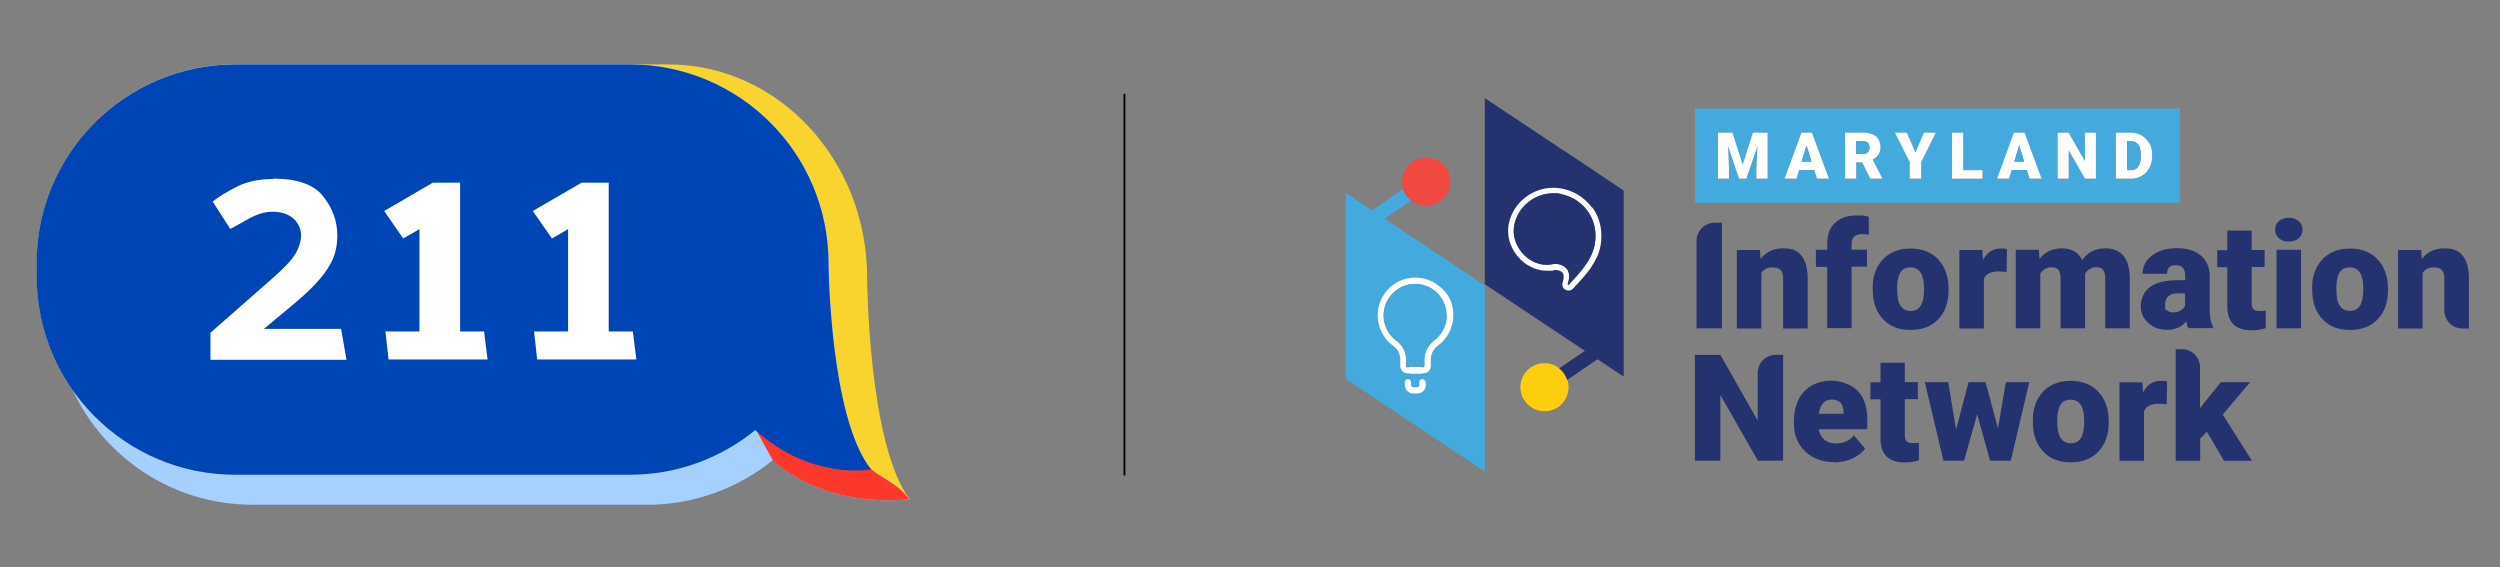 <?xml version="1.0" encoding="UTF-8"?> <svg xmlns="http://www.w3.org/2000/svg" id="Layer_1" version="1.1" viewBox="0 0 1366 310"><rect x="0" y="0" width="1366" height="310" fill="#808080" stroke="none"/><defs><style> .st0 { fill: #fad42e; } .st1 { fill: #a6d1ff; } .st2 { fill: #ef4941; } .st3 { fill: #0045b5; } .st4 { fill: #4ad; } .st5 { fill: #fdce0d; } .st6 { fill: #fff; } .st7 { fill: #fc382b; } .st8 { fill: #253270; } </style></defs><g><path class="st0" d="M497,272.8s0,0,0,0c-22.7-30.4-23.2-121-23.2-121,0-64.4-48.6-116.6-108.6-116.6h-236.5c-60,0-108.6,48.6-108.6,108.6v7c0,41.6,23.4,77.8,57.8,96,15.2,8,32.4,12.6,50.8,12.6h215.5c26,0,49.9-9.2,68.6-24.4.2.2.4.3.5.5,1.9,1.7,3.8,3.2,5.7,4.7,12,9.1,23.8,13.4,33.6,15.4,23.1,13.1,43.9,17.2,44.4,17.3,0,0,0,0,0,0h0Z"></path><path class="st1" d="M475.7,256c-22.4-28.7-22.9-112.3-22.9-112.3,0-60-48.6-108.6-108.6-108.6h-215.5c-60,0-108.6,48.6-108.6,108.6v7c0,23,7.1,44.2,19.3,61.8,17.2,37.4,54.9,63.3,98.7,63.3h215.5c26,0,49.9-9.2,68.7-24.4,30.9,27.8,74.8,21.3,74.8,21.3-7.6-9.5-14.6-10.9-21.3-16.7"></path><path class="st7" d="M497,272.8c-18.4-22.9-33.5,1.3-48.3-104.5-.7-5.1-56.9,28.1-56.9,28.1l30.4,55c30.9,27.8,74.8,21.3,74.8,21.3"></path><path class="st3" d="M476,256.5c-22.7-28.3-23.3-112.7-23.3-112.7,0-60-48.6-108.6-108.6-108.6h-215.5c-60,0-108.6,48.6-108.6,108.6v7c0,60,48.6,108.6,108.6,108.6h215.5c26,0,49.9-9.2,68.6-24.4,30.9,27.8,63.2,21.5,63.2,21.5"></path><path class="st6" d="M149.3,97.6c13.1,0,22.2,3.2,27.3,9.7,5.1,6.4,7.7,13.5,7.7,21.3s-1.9,13.1-5.7,18.8c-3.8,5.7-9.9,11.9-18.2,18.8l-16.2,13.5h42.2l2.9,16.9h-74.3v-14.8l33.5-29.4c6.4-5.6,10.6-10,12.7-13.4,2.1-3.4,3.2-6.8,3.3-10.3,0-3.6-1.4-6.7-4.1-9.2-2.7-2.5-6.5-3.8-11.4-3.8s-9.1,1.5-14.5,4.6c-5.5,3.1-8.4,4.7-8.7,4.8l-9.6-15c3.2-2.5,7.5-5.2,13-8,5.5-2.8,12.2-4.3,20.2-4.3"></path></g><polygon class="st6" points="210.6 181.1 229.2 181.1 229.2 125.2 220.3 130.3 209.9 115.3 236.5 99.8 251.4 99.8 251.4 181.1 264.5 181.1 266.4 196.4 212.3 196.4 210.6 181.1"></polygon><polygon class="st6" points="291.8 181.1 310.4 181.1 310.4 125.2 301.6 130.3 291.1 115.3 317.8 99.8 332.6 99.8 332.6 181.1 345.8 181.1 347.7 196.4 293.5 196.4 291.8 181.1"></polygon><rect x="613.9" y="51.3" width="1" height="208.5"></rect><g><path class="st5" d="M854.8,219c-2,2.9-4.9,4.9-8.4,5.5-.8.2-1.7.2-2.5.2-6.2,0-11.7-4.4-12.9-10.6-.7-3.4,0-6.9,2-9.9,2-2.9,5-4.9,8.4-5.5,3.5-.7,7,0,9.9,2,.2.2.5.4.7.5,1.1.8,2,1.8,2.7,2.8.7,1.1,1.3,2.3,1.7,3.5.2.5.3,1,.4,1.5.7,3.4,0,6.9-2,9.9"></path><path class="st8" d="M874.3,134.5c-1.7,8.9-8.6,16.3-12.7,20.8-.9.9-1.6,1.7-2,2.2-.7.8-1.7,1.3-2.7,1.3s-2.2-.5-2.8-1.4c-.6-.9-.8-2-.4-3,.6-1.6,1-3.9.1-5.2-.3-.5-.8-.8-1.4-1.1-1.2-.6-2.5-.7-3.7-.4-1.1.2-2.3.3-3.5.3-6.2,0-12.1-3-16.3-8.2-4.2-5.2-5.8-11.7-4.5-17.8,2.5-11.2,12.7-19.3,24.2-19.3s2.1,0,3.1.2c7.3.9,13.9,4.9,18.1,10.7,4.3,5.9,5.9,13.4,4.4,21M877.3,97.5l-3.3-2.2-3.7-2.5-3.3-2.2-5.7-3.8-5.3-3.5-1.7-1.1-1.6-1-3.7-2.5-3.3-2.2-34.4-22.9v101.7l54.7,36.4-14.1,9.6c1.1.8,2,1.8,2.7,2.8.7,1.1,1.3,2.3,1.7,3.5l16.6-11.3,14.3,9.5v-101.7l-10.1-6.7Z"></path><path class="st8" d="M871.3,133.9c-1.9,10-11.6,18.5-14,21.6,0,0-.2.1-.3.1-.2,0-.4-.1-.4-.4,2.4-7.1-1.2-9.7-4.1-10.6-1.5-.5-3-.5-4.5-.2-.9.2-1.9.3-2.8.3-11,0-20.2-11.4-17.7-22.2,2.2-9.9,11.3-16.9,21.2-16.9s1.8,0,2.7.2c12.3,1.6,22.8,13,19.9,28.1M869.9,113.5c-4.3-5.9-10.9-9.8-18.1-10.7-1-.1-2.1-.2-3.1-.2-11.5,0-21.7,8.1-24.2,19.3-1.4,6.1.3,12.5,4.5,17.8,4.2,5.2,10.1,8.2,16.3,8.2s2.3-.1,3.5-.3c1.3-.2,2.6-.1,3.7.4.6.3,1.1.6,1.4,1.1.9,1.3.5,3.6,0,5.2-.4,1-.2,2.1.4,3,.6.9,1.7,1.4,2.8,1.4s2.1-.5,2.7-1.3c.4-.5,1.1-1.3,2-2.2,4.1-4.4,11-11.8,12.7-20.8,1.4-7.6-.1-15.1-4.4-21"></path><path class="st4" d="M785.5,189.1c-2.3,1.7-3.7,4.5-3.7,7.5v3.5c0,2.2-1.8,4-4,4h-.6v.2h-7.1v-.2h-1c-2.2,0-4-1.8-4-4v-3.5c0-3-1.4-5.8-3.8-7.5-5.8-4.2-8.9-10.9-8.5-18,.3-5.1,2.5-9.8,6.1-13.4,3.6-3.6,8.4-5.7,13.5-5.9,5.7-.3,11.1,1.8,15.2,5.7,4.1,3.9,6.4,9.2,6.4,14.9s-3.2,12.9-8.6,16.7M779.1,210.4c0,2.5-2.1,4.6-4.6,4.6h-2.3c-2.5,0-4.6-2.1-4.6-4.6v-1.6c0-1,.8-1.7,1.7-1.7s1.7.8,1.7,1.7v1.6c0,.6.5,1.1,1.1,1.1h2.3c.6,0,1.1-.5,1.1-1.1v-1.6c0-1,.8-1.7,1.7-1.7s1.7.8,1.7,1.7v1.6ZM756.7,119.4l14.4-9.8c0,0-.2-.1-.3-.2-2-1.6-3.4-3.7-4.2-6.1l-16.9,11.6-14.4-9.6v101.7l76,50.6v-101.7l-54.7-36.4Z"></path><path class="st6" d="M783.4,186.3c-3.2,2.3-5.2,6.2-5.2,10.3v3.5c0,.3-.3.6-.6.6h-.6v-.2h-7.1v.2h-1c-.3,0-.6-.2-.6-.6v-3.5c0-4.1-1.9-8-5.2-10.3-4.8-3.5-7.5-9.1-7.1-15,.5-8.6,7.7-15.7,16.3-16.1,4.8-.2,9.3,1.5,12.7,4.7,3.4,3.3,5.3,7.7,5.3,12.4s-2.7,10.7-7.1,14M787.6,157.4c-4.1-3.9-9.5-6-15.2-5.7-5.1.2-9.9,2.3-13.5,5.9-3.6,3.6-5.8,8.3-6.1,13.4-.4,7.1,2.7,13.9,8.5,18,2.4,1.7,3.8,4.5,3.8,7.5v3.5c0,2.2,1.8,4,4,4h1v.2h7.1v-.2h.6c2.2,0,4-1.8,4-4v-3.5c0-3,1.4-5.8,3.7-7.5,5.4-3.9,8.6-10.1,8.6-16.7s-2.3-11-6.4-14.9"></path><path class="st2" d="M790.1,106.5c-2,2.9-5,4.9-8.4,5.6-.8.2-1.7.3-2.5.3-2.6,0-5.2-.8-7.3-2.3-.2-.2-.5-.3-.7-.5,0,0-.2-.1-.3-.2-2-1.6-3.4-3.7-4.2-6.1,0,0,0-.2,0-.3-.1-.4-.2-.8-.3-1.2-.7-3.4,0-7,2-9.9,2-2.9,5-4.9,8.4-5.6,3.4-.7,7,0,9.9,2,.2.2.5.3.7.5,0,0,.2.1.3.2,2,1.6,3.4,3.7,4.2,6.1,0,0,0,.2,0,.3.1.4.2.8.3,1.3.7,3.4,0,7-2,9.9"></path><path class="st6" d="M871.3,133.9c-1.9,10-11.6,18.5-14,21.6,0,0-.2.1-.3.1-.2,0-.4-.1-.4-.4,2.4-7.1-1.2-9.7-4.1-10.6-1.5-.5-3-.5-4.5-.2-.9.2-1.9.3-2.8.3-11,0-20.2-11.4-17.7-22.2,2.2-9.9,11.3-16.9,21.2-16.9s1.8,0,2.7.2c12.3,1.6,22.8,13,19.9,28.1M869.9,113.5c-4.3-5.9-10.9-9.8-18.1-10.7-1-.1-2.1-.2-3.1-.2-11.5,0-21.7,8.1-24.2,19.3-1.4,6.1.3,12.5,4.5,17.8,4.2,5.2,10.1,8.2,16.3,8.2s2.3-.1,3.5-.3c1.3-.2,2.6-.1,3.7.4.6.3,1.1.6,1.4,1.1.9,1.3.5,3.6,0,5.2-.4,1-.2,2.1.4,3,.6.9,1.7,1.4,2.8,1.4s2.1-.5,2.7-1.3c.4-.5,1.1-1.3,2-2.2,4.1-4.4,11-11.8,12.7-20.8,1.4-7.6-.1-15.1-4.4-21"></path><path class="st8" d="M871.3,133.9c-1.9,10-11.6,18.5-14,21.6,0,0-.2.1-.3.1-.2,0-.4-.1-.4-.4,2.4-7.1-1.2-9.7-4.1-10.6-1.5-.5-3-.5-4.5-.2-1,.2-1.9.3-2.8.3-11,0-20.2-11.4-17.7-22.2,2.2-9.9,11.3-16.9,21.2-16.9s1.8,0,2.7.2c12.4,1.6,22.8,13,19.9,28.1"></path><path class="st4" d="M790.6,172.3c0,5.5-2.7,10.7-7.1,13.9-3.2,2.3-5.2,6.2-5.2,10.3v3.5c0,.3-.3.6-.6.6h-.6v-.2h-7.1v.2h-1c-.3,0-.6-.3-.6-.6v-3.5c0-4.1-1.9-8-5.2-10.3-4.8-3.5-7.5-9.1-7.1-15,.5-8.6,7.7-15.7,16.3-16.1,4.8-.2,9.3,1.5,12.7,4.7,3.4,3.3,5.3,7.7,5.3,12.4"></path><path class="st6" d="M779.1,208.8v1.6c0,2.5-2.1,4.6-4.6,4.6h-2.3c-2.5,0-4.6-2.1-4.6-4.6v-1.6c0-1,.8-1.7,1.7-1.7s1.7.8,1.7,1.7v1.6c0,.6.5,1.1,1.1,1.1h2.3c.6,0,1.1-.5,1.1-1.1v-1.6c0-1,.8-1.7,1.7-1.7s1.7.8,1.7,1.7"></path><path class="st4" d="M1175.8,85.6c0,2.3-.5,4.4-1.5,6.2-1,1.8-2.3,3.2-4.1,4.3-1.8,1-3.7,1.6-5.9,1.6h-8.3v-25.1h8.1c2.2,0,4.2.5,6,1.5,1.8,1,3.2,2.4,4.1,4.3,1,1.8,1.5,3.9,1.5,6.2v1.2ZM1145.2,97.6h-6l-8.9-15.6v15.6h-6.1v-25.1h6.1l8.9,15.6v-15.6h6v25.1ZM1108.9,97.6l-1.5-4.7h-8.3l-1.4,4.7h-6.5l9.2-25.1h5.7l9.3,25.1h-6.5ZM1083.2,97.6h-16.6v-25.1h6.1v20.4h10.5v4.7ZM1049.7,88.6v9h-6.1v-9l-8.1-16.1h6.5l4.6,10.9,4.6-10.9h6.5l-8.1,16.1ZM1028.4,97.6h-6.5l-4.4-8.9h-3.3v8.9h-6.1v-25.1h9.9c3,0,5.3.7,7,2,1.7,1.3,2.5,3.2,2.5,5.6s-.4,3.2-1.1,4.3c-.7,1.1-1.8,2.1-3.3,2.8l5.2,10.1v.3ZM992.7,97.6l-1.5-4.7h-8.3l-1.4,4.7h-6.5l9.2-25.1h5.7l9.3,25.1h-6.5ZM965.8,97.6h-6.1v-5.9l.6-12-6.1,17.9h-4l-6.1-17.9.6,12v5.9h-6.1v-25.1h7.9l5.6,17.5,5.6-17.5h8v25.1ZM926.1,110.8h265v-51.5h-265v51.5Z"></path></g><polygon class="st6" points="965.8 72.5 965.8 97.6 959.7 97.6 959.7 91.8 960.3 79.8 954.2 97.6 950.2 97.6 944.2 79.7 944.7 91.8 944.7 97.6 938.7 97.6 938.7 72.5 946.6 72.5 952.2 90 957.8 72.5 965.8 72.5"></polygon><path class="st6" d="M984.4,88.3l2.7-8.7,2.7,8.7h-5.4ZM990,72.5h-5.7l-9.2,25.1h6.5l1.4-4.7h8.3l1.5,4.7h6.5l-9.3-25.1Z"></path><polygon class="st4" points="989.8 88.3 984.4 88.3 987.1 79.5 989.8 88.3"></polygon><g><path class="st6" d="M1020.6,83.2c-.6.6-1.5.9-2.6.9h-3.8v-6.9h3.8c1.1,0,2,.3,2.6.9.6.6.9,1.5.9,2.5s-.3,1.9-.9,2.5M1023.1,87.2c1.5-.7,2.6-1.6,3.3-2.8.7-1.1,1.1-2.6,1.1-4.3s-.8-4.3-2.5-5.6c-1.7-1.3-4-2-7-2h-9.9v25.1h6.1v-8.9h3.3l4.4,8.9h6.5v-.3l-5.2-10.1Z"></path><path class="st4" d="M1021.5,80.6c0,1.1-.3,1.9-.9,2.5-.6.6-1.4.9-2.6.9h-3.8v-6.9h3.8c1.1,0,2,.3,2.6.9.6.6.9,1.5.9,2.5"></path></g><polygon class="st6" points="1057.7 72.5 1049.7 88.6 1049.7 97.6 1043.5 97.6 1043.5 88.6 1035.4 72.5 1041.9 72.5 1046.6 83.4 1051.2 72.5 1057.7 72.5"></polygon><polygon class="st6" points="1083.2 93 1083.2 97.6 1066.6 97.6 1066.6 72.5 1072.7 72.5 1072.7 93 1083.2 93"></polygon><path class="st6" d="M1100.6,88.3l2.7-8.7,2.7,8.7h-5.4ZM1106.1,72.5h-5.7l-9.2,25.1h6.5l1.5-4.7h8.3l1.5,4.7h6.5l-9.3-25.1Z"></path><polygon class="st4" points="1106 88.3 1100.6 88.3 1103.3 79.5 1106 88.3"></polygon><polygon class="st6" points="1145.2 72.5 1145.2 97.6 1139.2 97.6 1130.3 82 1130.3 97.6 1124.3 97.6 1124.3 72.5 1130.3 72.5 1139.2 88.1 1139.2 72.5 1145.2 72.5"></polygon><g><path class="st6" d="M1169.7,85.6c0,2.4-.5,4.3-1.4,5.5-.9,1.2-2.3,1.9-4,1.9h-2.1v-15.8h2c1.8,0,3.1.6,4.1,1.8.9,1.2,1.4,3.1,1.4,5.5v1.1ZM1174.3,78.3c-1-1.8-2.4-3.3-4.1-4.3-1.8-1-3.8-1.5-6-1.5h-8.1v25.1h8.3c2.2,0,4.1-.5,5.9-1.6,1.8-1,3.1-2.5,4.1-4.3,1-1.8,1.5-3.9,1.5-6.2v-1.2c0-2.3-.5-4.3-1.5-6.2"></path><path class="st4" d="M1169.7,84.5v1.1c0,2.4-.5,4.3-1.4,5.5-.9,1.2-2.3,1.8-4,1.8h-2.1v-15.8h2c1.8,0,3.1.6,4.1,1.8.9,1.2,1.4,3.1,1.4,5.5"></path><path class="st8" d="M940.9,179.4h-13.9v-47.8c0-5.5,4.4-9.9,9.9-9.9h4v57.8Z"></path><path class="st8" d="M961.6,136.5l.4,5c3-3.9,7-5.8,12.3-5.8s7.8,1.3,10,4c2.2,2.7,3.4,6.7,3.4,12.1v27.7h-13.4v-27.1c0-2.2-.4-3.8-1.3-4.8-.9-1-2.5-1.5-4.8-1.5s-4.6,1-5.8,3.1v30.3h-13.4v-42.9h12.5Z"></path><path class="st8" d="M998.4,179.4v-33.6h-6.2v-9.3h6.2v-3.4c0-4.9,1.4-8.7,4.3-11.4,2.9-2.7,6.9-4,12.1-4s4,.3,6.3.8v9.8c-.8-.2-1.9-.4-3.3-.4-4,0-6.1,1.7-6.1,5.2v3.3h8.4v9.3h-8.4v33.6h-13.4Z"></path><path class="st8" d="M1036.6,158.4c0,4,.6,6.9,1.9,8.7,1.2,1.8,3.1,2.8,5.5,2.8,4.8,0,7.2-3.7,7.3-11v-1.3c0-7.7-2.5-11.5-7.4-11.5s-6.9,3.3-7.3,10v2.4ZM1023.2,157.6c0-4.3.8-8.1,2.5-11.4,1.7-3.3,4.1-5.9,7.2-7.7,3.1-1.8,6.8-2.7,11-2.7,6.4,0,11.5,2,15.2,6,3.7,4,5.6,9.4,5.6,16.2v.5c0,6.7-1.9,12-5.6,15.9-3.7,3.9-8.7,5.9-15.1,5.9s-11-1.8-14.7-5.5c-3.7-3.7-5.7-8.6-6-14.9v-2.3Z"></path><path class="st8" d="M1096.5,148.6l-4.4-.3c-4.2,0-6.9,1.3-8.1,4v27.2h-13.4v-42.9h12.5l.4,5.5c2.2-4.2,5.4-6.3,9.4-6.3s2.7.2,3.7.5l-.2,12.4Z"></path><path class="st8" d="M1114,136.5l.4,5c3-3.9,7.1-5.8,12.3-5.8s9.1,2.2,11,6.5c2.9-4.3,7.1-6.5,12.6-6.5,8.7,0,13.2,5.3,13.4,15.8v27.9h-13.4v-27.1c0-2.2-.4-3.8-1.1-4.8-.7-1-2.1-1.5-4-1.5s-4.6,1.2-5.9,3.5v.6s0,29.3,0,29.3h-13.4v-27c0-2.2-.4-3.9-1.1-4.9-.7-1-2.1-1.5-4.1-1.5s-4.5,1.2-5.9,3.5v29.9h-13.4v-42.9h12.5Z"></path><path class="st8" d="M1187.4,170.7c1.7,0,3-.4,4.1-1.1,1.1-.7,1.9-1.5,2.4-2.4v-6.9h-3.9c-4.7,0-7,2.1-7,6.3s.4,2.2,1.2,3c.8.8,1.9,1.1,3.1,1.1M1195.8,179.4c-.5-.9-.9-2.2-1.3-3.8-2.5,3.1-5.9,4.6-10.3,4.6s-7.5-1.2-10.3-3.7c-2.8-2.4-4.2-5.5-4.2-9.2s1.7-8.2,5.2-10.6c3.4-2.4,8.4-3.6,15-3.6h4.1v-2.3c0-4-1.7-5.9-5.1-5.9s-4.8,1.6-4.8,4.7h-13.4c0-4.1,1.8-7.5,5.3-10.1,3.5-2.6,8-3.9,13.5-3.9s9.8,1.3,13,4c3.2,2.7,4.8,6.3,4.9,11v19c0,3.9.7,7,1.8,9v.7h-13.4Z"></path><path class="st8" d="M1230.3,125.9v10.7h7.1v9.3h-7.1v19.6c0,1.6.3,2.7.9,3.4.6.6,1.7,1,3.5,1s2.4,0,3.3-.2v9.6c-2.4.8-4.9,1.2-7.5,1.2-4.6,0-8-1.1-10.2-3.3-2.2-2.2-3.3-5.5-3.3-9.9v-21.3h-5.5v-9.3h5.5v-10.7h13.4Z"></path><path class="st8" d="M1257.3,179.4h-13.4v-42.9h13.4v42.9ZM1243.1,125.5c0-1.9.7-3.5,2.1-4.7,1.4-1.2,3.2-1.8,5.4-1.8s4,.6,5.4,1.8c1.4,1.2,2.1,2.8,2.1,4.7s-.7,3.5-2.1,4.7c-1.4,1.2-3.2,1.8-5.4,1.8s-4-.6-5.4-1.8c-1.4-1.2-2.1-2.8-2.1-4.7"></path><path class="st8" d="M1276.6,158.4c0,4,.6,6.9,1.9,8.7,1.2,1.8,3.1,2.8,5.5,2.8,4.8,0,7.2-3.7,7.3-11v-1.3c0-7.7-2.5-11.5-7.4-11.5s-6.9,3.3-7.3,10v2.4ZM1263.3,157.6c0-4.3.8-8.1,2.5-11.4,1.7-3.3,4.1-5.9,7.2-7.7,3.1-1.8,6.8-2.7,11-2.7,6.4,0,11.5,2,15.2,6,3.7,4,5.6,9.4,5.6,16.2v.5c0,6.7-1.9,12-5.6,15.9-3.7,3.9-8.7,5.9-15.1,5.9s-11-1.8-14.7-5.5c-3.7-3.7-5.7-8.6-6-14.9v-2.3Z"></path><path class="st8" d="M1322.9,136.5l.4,5c3-3.9,7-5.8,12.3-5.8s7.8,1.3,10,4,3.4,6.7,3.4,12.1v27.7h-3.5c-5.5,0-9.9-4.4-9.9-9.9v-17.2c0-2.2-.4-3.8-1.3-4.8s-2.5-1.5-4.8-1.5-4.6,1-5.8,3.1v30.3h-13.4v-42.9h12.5Z"></path><path class="st8" d="M974.3,251.7h-13.8l-20.5-35.9v35.9h-13.9v-57.8h13.9l20.4,35.9v-26c0-5.5,4.4-9.9,9.9-9.9h4v57.8Z"></path><path class="st8" d="M1000.8,218.3c-3.9,0-6.2,2.6-7,7.8h13.5v-1c0-2.1-.5-3.8-1.6-5-1.1-1.2-2.8-1.8-4.9-1.8M1002.3,252.5c-6.6,0-11.9-2-16-5.9-4.1-3.9-6.1-9-6.1-15.3v-1.1c0-4.4.8-8.3,2.4-11.6,1.6-3.4,4-6,7.1-7.8,3.1-1.8,6.8-2.8,11.1-2.8s10.8,1.9,14.3,5.6c3.5,3.7,5.2,9,5.2,15.7v5.2h-26.6c.5,2.4,1.5,4.3,3.1,5.7,1.6,1.4,3.7,2.1,6.3,2.1,4.2,0,7.5-1.5,9.9-4.4l6.1,7.2c-1.7,2.3-4,4.1-7.1,5.5-3.1,1.4-6.3,2-9.9,2"></path><path class="st8" d="M1040.8,198.1v10.7h7.1v9.3h-7.1v19.6c0,1.6.3,2.7.9,3.4.6.6,1.7,1,3.5,1s2.4,0,3.3-.2v9.6c-2.4.8-4.9,1.2-7.5,1.2-4.6,0-8-1.1-10.2-3.3-2.2-2.2-3.3-5.5-3.3-9.9v-21.3h-5.5v-9.3h5.5v-10.7h13.4Z"></path></g><polygon class="st8" points="1091.7 234.1 1096 208.8 1108.8 208.8 1098.7 251.7 1087.4 251.7 1080.3 226.3 1073.2 251.7 1061.9 251.7 1051.7 208.8 1064.5 208.8 1068.8 234.7 1075.6 208.8 1084.9 208.8 1091.7 234.1"></polygon><g><path class="st8" d="M1124.1,230.7c0,4,.6,6.9,1.9,8.7,1.2,1.8,3.1,2.8,5.5,2.8,4.8,0,7.2-3.7,7.3-11v-1.3c0-7.7-2.5-11.5-7.4-11.5s-6.9,3.3-7.3,10v2.4ZM1110.7,229.9c0-4.3.8-8.1,2.5-11.4s4.1-5.9,7.2-7.7c3.1-1.8,6.8-2.7,11-2.7,6.4,0,11.5,2,15.2,6,3.7,4,5.6,9.4,5.6,16.2v.5c0,6.7-1.9,12-5.6,15.9-3.7,3.9-8.7,5.9-15.1,5.9s-11-1.8-14.7-5.5c-3.7-3.7-5.7-8.6-6-14.9v-2.3Z"></path><path class="st8" d="M1184,220.9l-4.4-.3c-4.2,0-6.9,1.3-8.1,4v27.2h-13.4v-42.9h12.5l.4,5.5c2.2-4.2,5.4-6.3,9.4-6.3s2.7.2,3.7.5l-.2,12.4Z"></path><path class="st8" d="M1206,235.8l-3.8,3.8v12.2h-13.4v-61h3.4c5.5,0,9.9,4.4,9.9,9.9v22.4l1.3-1.8,10.1-12.5h16l-15,17.7,16,25.3h-15.3l-9.4-16Z"></path></g></svg> 